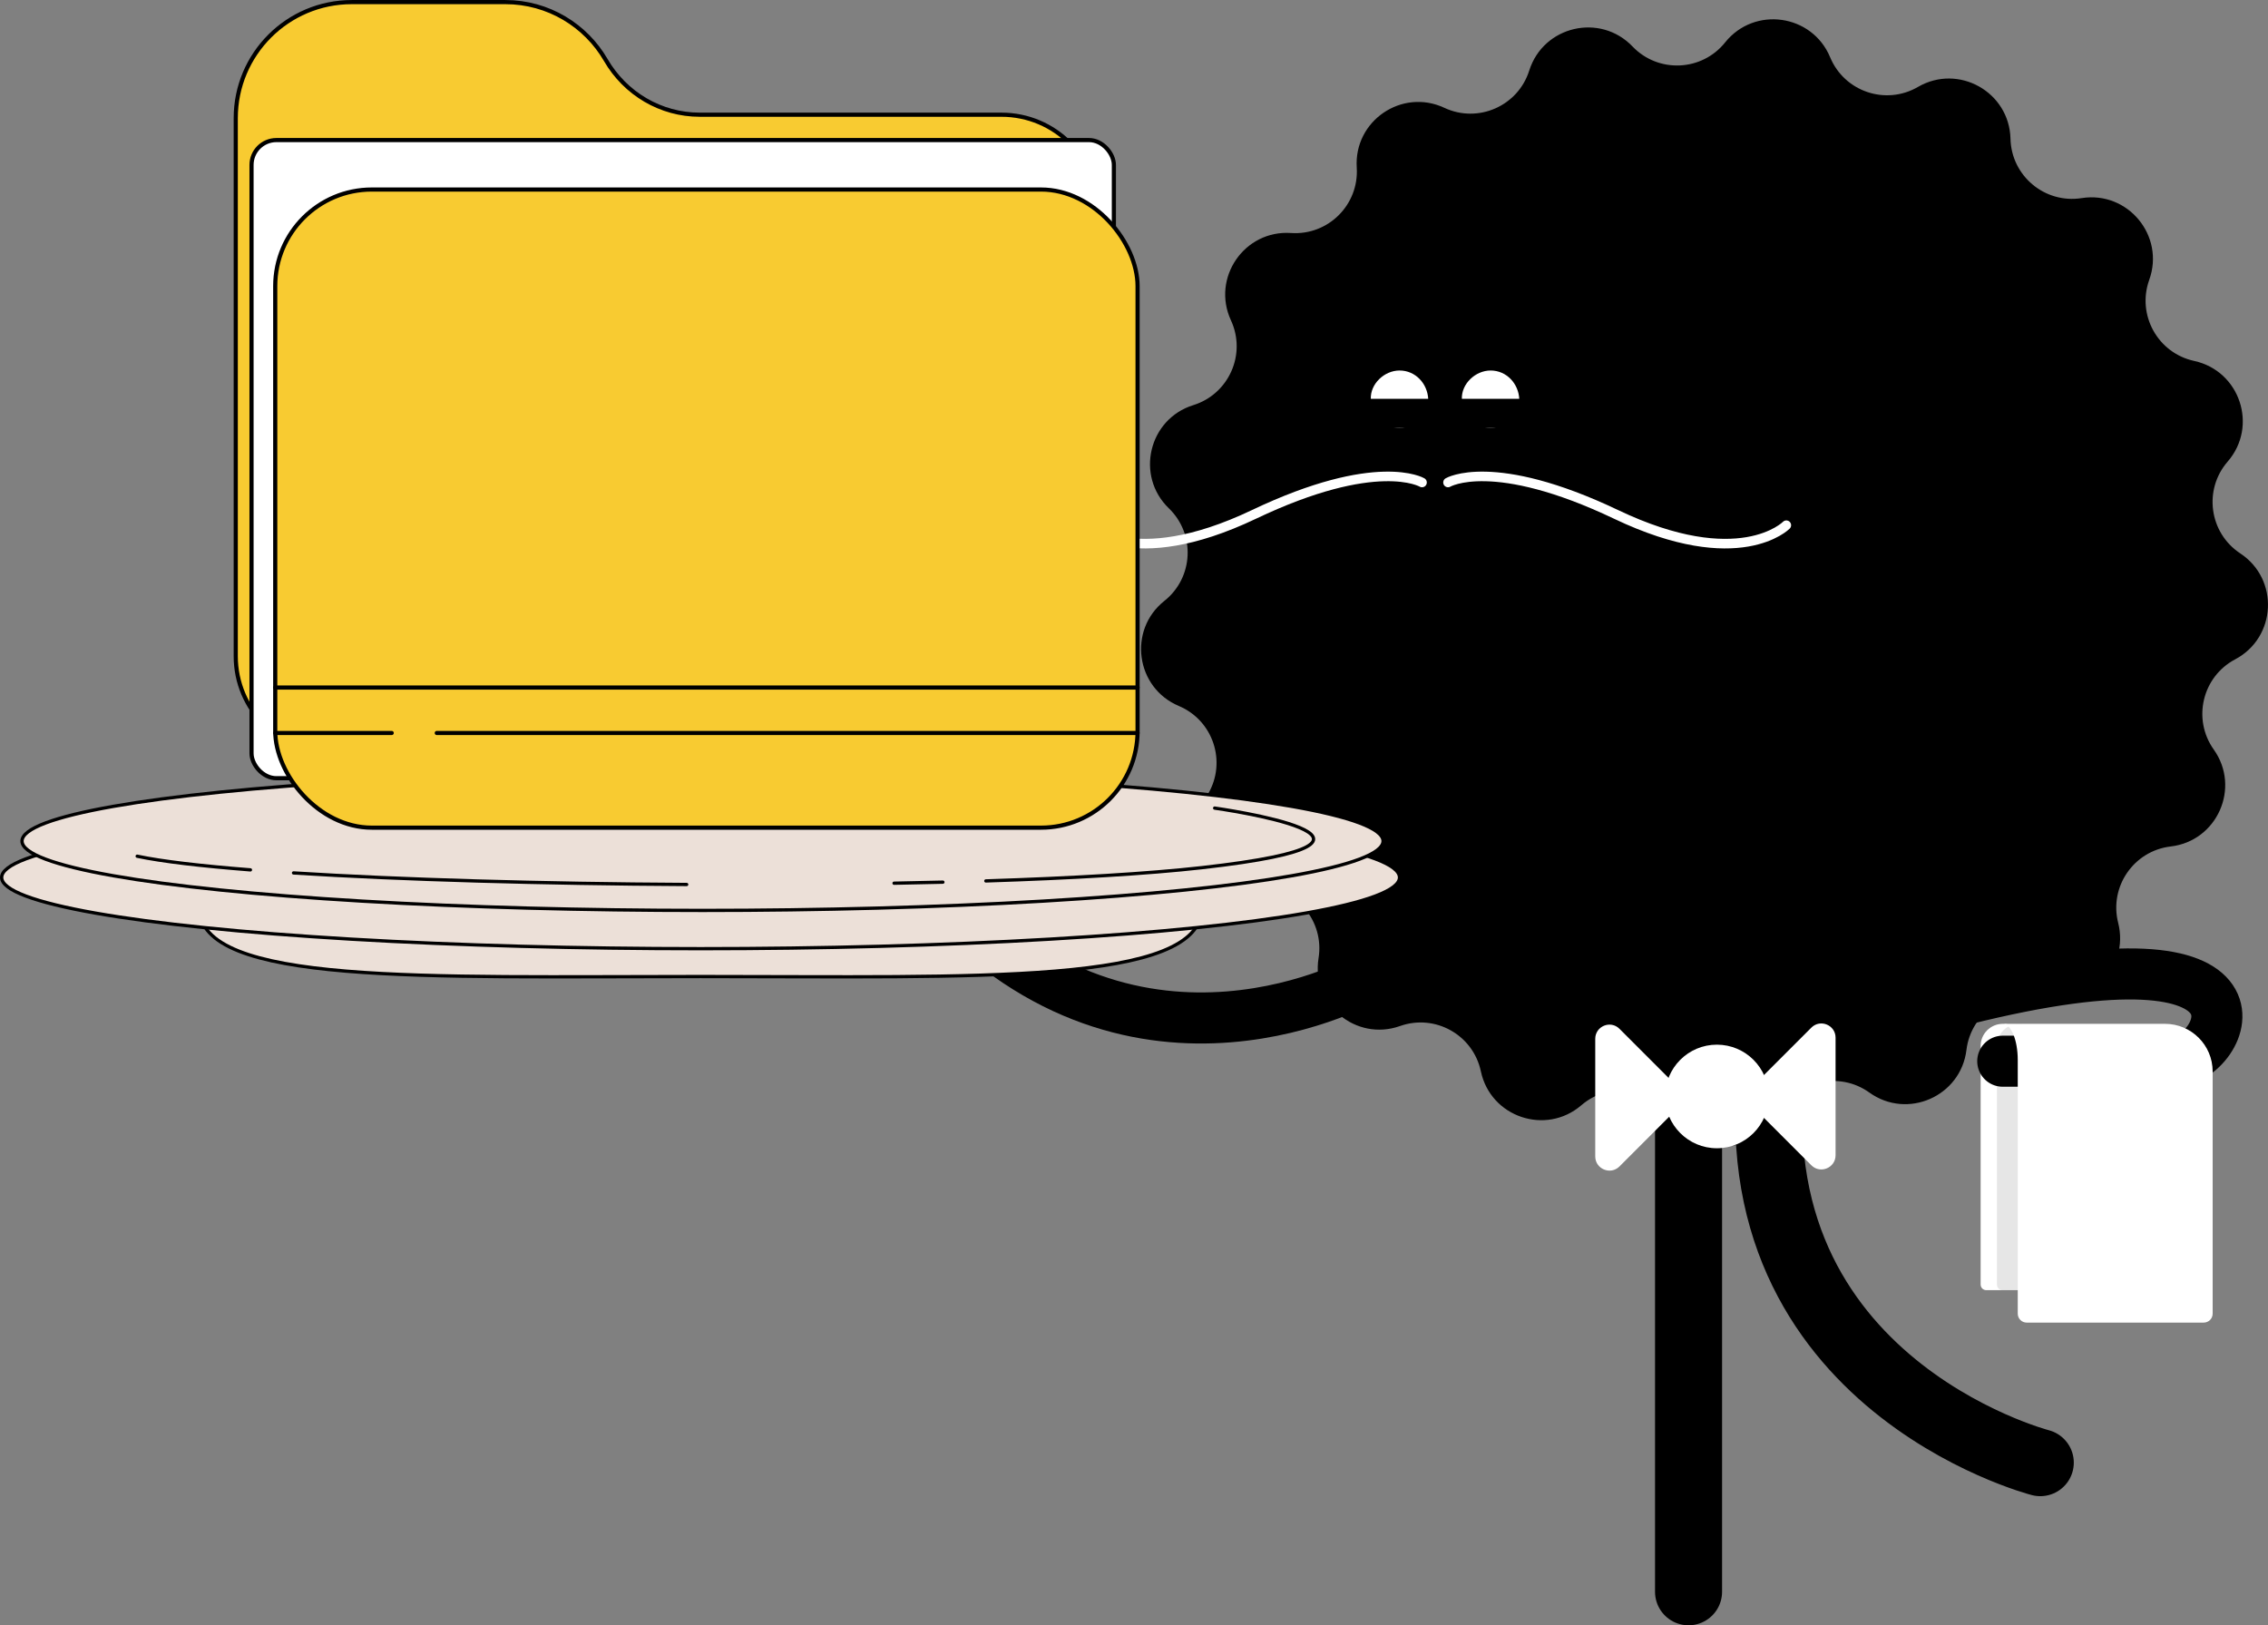 <?xml version="1.0" encoding="UTF-8"?><svg id="a" xmlns="http://www.w3.org/2000/svg" viewBox="0 0 777.33 556.97"><rect x="0" y="0" width="777.33" height="556.97" fill="#808080" stroke="none"/><path d="m608.32,357.7c-18.48,115.32,90.96,143.54,90.96,143.54" style="fill:none; stroke:#000; stroke-linecap:round; stroke-miterlimit:10; stroke-width:22.98px;"/><path d="m322.98,307.4c67.07,72.83,145.88,27.54,145.88,27.54" style="fill:none; stroke:#000; stroke-linecap:round; stroke-miterlimit:10; stroke-width:17.5px;"/><line x1="578.73" y1="357.7" x2="578.73" y2="545.49" style="fill:none; stroke:#000; stroke-linecap:round; stroke-miterlimit:10; stroke-width:22.98px;"/><path d="m404.02,241.93h0c11.77,4.95,16.49,19.13,10.03,30.14h0c-8.11,13.85,1.58,31.33,17.62,31.79h0c12.76.37,22.28,11.88,20.25,24.48h0c-2.56,15.84,12.79,28.64,27.91,23.28h0c12.03-4.27,25.07,3.03,27.72,15.52h0c3.33,15.7,22.27,22.09,34.44,11.62h0c9.68-8.33,24.47-6.23,31.46,4.46h0c8.78,13.44,28.75,12.55,36.31-1.6h0c6.02-11.26,20.57-14.65,30.94-7.21h0c13.04,9.36,31.34,1.32,33.28-14.61h0c1.54-12.67,13.89-21.09,26.25-17.9h0c15.54,4.01,29.7-10.09,25.75-25.65h0c-3.14-12.37,5.33-24.68,18.01-26.17h0c15.94-1.87,24.05-20.14,14.75-33.22h0c-7.4-10.4-3.95-24.94,7.34-30.91h0c14.19-7.5,15.15-27.47,1.75-36.3h0c-10.66-7.03-12.69-21.83-4.32-31.47h0c10.52-12.12,4.21-31.08-11.48-34.49h0c-12.48-2.7-19.72-15.77-15.4-27.79h0c5.43-15.1-7.31-30.51-23.16-28.01h0c-12.61,1.99-24.09-7.58-24.4-20.35h0c-.39-16.05-17.83-25.81-31.71-17.75h0c-11.04,6.41-25.2,1.63-30.1-10.16h0c-6.16-14.82-25.95-17.62-35.99-5.1h0c-7.98,9.96-22.91,10.62-31.74,1.4h0c-11.1-11.59-30.56-7.06-35.4,8.25h0c-3.84,12.17-17.53,18.18-29.09,12.77h0c-14.54-6.8-31.05,4.46-30.03,20.48h0c.81,12.74-9.78,23.28-22.51,22.42h0c-16.01-1.09-27.34,15.37-20.6,29.94h0c5.36,11.59-.7,25.24-12.89,29.04h0c-15.33,4.77-19.94,24.21-8.4,35.36h0c9.18,8.87,8.46,23.79-1.53,31.73h0c-12.57,9.98-9.85,29.78,4.95,36.01Z" style="stroke-width:0px;"/><path d="m487.38,165.34s-15.42-9.15-57.64,10.96c-42.22,20.11-58.31,3.69-58.31,3.69" style="fill:none; stroke:#fff; stroke-linecap:round; stroke-miterlimit:10; stroke-width:3.28px;"/><path d="m496.29,165.34s15.42-9.15,57.64,10.96c42.22,20.11,58.31,3.69,58.31,3.69" style="fill:none; stroke:#fff; stroke-linecap:round; stroke-miterlimit:10; stroke-width:3.28px;"/><circle cx="588.44" cy="375.75" r="17.75" style="fill:#fff; stroke-width:0px;"/><path d="m575.2,379.59l-20.14,20.14c-3.07,3.07-8.31.89-8.31-3.44v-40.28c0-4.34,5.24-6.51,8.31-3.44l20.14,20.14c1.9,1.9,1.9,4.98,0,6.88Z" style="fill:#fff; stroke-width:0px;"/><path d="m600.67,372.31l20.14-20.14c3.07-3.07,8.31-.89,8.31,3.44v40.28c0,4.34-5.24,6.51-8.31,3.44l-20.14-20.14c-1.9-1.9-1.9-4.98,0-6.88Z" style="fill:#fff; stroke-width:0px;"/><path d="m510.88,146.65c5.15,0,10.08-4.53,9.84-9.84s-4.32-9.84-9.84-9.84c-5.15,0-10.08,4.53-9.84,9.84s4.32,9.84,9.84,9.84h0Z" style="fill:#fff; stroke-width:0px;"/><path d="m479.67,146.65c5.15,0,10.08-4.53,9.84-9.84s-4.32-9.84-9.84-9.84c-5.15,0-10.08,4.53-9.84,9.84s4.32,9.84,9.84,9.84h0Z" style="fill:#fff; stroke-width:0px;"/><path d="m686.42,350.86h0c4.19,0,7.6,3.4,7.6,7.6v81.75c0,1.06-.86,1.92-1.92,1.92h-11.34c-1.06,0-1.92-.86-1.92-1.92v-81.75c0-4.19,3.4-7.6,7.6-7.6Z" style="fill:#fff; stroke-width:0px;"/><path d="m692.01,350.86h0c4.19,0,7.6,3.4,7.6,7.6v81.75c0,1.06-.86,1.92-1.92,1.92h-11.34c-1.06,0-1.92-.86-1.92-1.92v-81.75c0-4.19,3.4-7.6,7.6-7.6Z" style="opacity:.1; stroke-width:0px;"/><path d="m672.64,342.62c113.94-28.55,89.52,21.05,72.61,21.05h-58.83" style="fill:none; stroke:#000; stroke-linecap:round; stroke-miterlimit:10; stroke-width:17.5px;"/><path d="m742.04,350.86h-55.62c2.84,0,5.14,5.55,5.14,12.4v86.93c0,1.69,1.37,3.06,3.06,3.06h60.68c1.69,0,3.06-1.37,3.06-3.06v-83.01c0-9.01-7.31-16.32-16.32-16.32Z" style="fill:#fff; stroke-width:0px;"/><path d="m68.27,310.94c0-9.67,76.94-17.51,171.85-17.51s171.85,7.84,171.85,17.51c0,26.7-76.94,23.71-171.85,23.71s-171.85,2.99-171.85-23.71Z" style="fill:#ece0d8; stroke:#000; stroke-linecap:round; stroke-miterlimit:10; stroke-width:1.13px;"/><ellipse cx="240.12" cy="300.7" rx="239.55" ry="24.41" style="fill:#ece0d8; stroke:#000; stroke-linecap:round; stroke-miterlimit:10; stroke-width:1.13px;"/><ellipse cx="240.79" cy="288.23" rx="233.24" ry="23.77" style="fill:#ece0d8; stroke:#000; stroke-linecap:round; stroke-miterlimit:10; stroke-width:1.13px;"/><path d="m85.83,298.1c-16.84-1.32-30.27-2.88-38.81-4.68" style="fill:#ece0d8; stroke:#000; stroke-linecap:round; stroke-miterlimit:10; stroke-width:1.13px;"/><path d="m235.35,303.11c-49.07-.26-97.81-1.62-134.74-3.96" style="fill:#ece0d8; stroke:#000; stroke-linecap:round; stroke-miterlimit:10; stroke-width:1.13px;"/><path d="m323.16,302.31c-5.49.14-11.07.26-16.73.36" style="fill:#ece0d8; stroke:#000; stroke-linecap:round; stroke-miterlimit:10; stroke-width:1.13px;"/><path d="m416.31,276.93s79.1,11.03-4.35,20.41c-18.61,2.09-44.5,3.6-74.07,4.55" style="fill:#ece0d8; stroke:#000; stroke-linecap:round; stroke-miterlimit:10; stroke-width:1.13px;"/><path d="m343.25,39.31h-103.45c-13.31,0-25.5-7.21-32.17-18.73-6.88-11.87-19.71-19.86-34.42-19.86h-52.64c-21.96,0-39.77,17.8-39.77,39.77v184.4c0,18.29,14.83,33.11,33.11,33.11h229.34c18.29,0,33.11-14.83,33.11-33.11V72.42c0-18.29-14.83-33.11-33.11-33.11Z" style="fill:#f8cb31; stroke:#000; stroke-linecap:round; stroke-miterlimit:10; stroke-width:1.42px;"/><rect x="86.21" y="48" width="295.56" height="218.69" rx="8.52" ry="8.52" style="fill:#fff; stroke:#000; stroke-linecap:round; stroke-miterlimit:10; stroke-width:1.42px;"/><rect x="94.33" y="64.95" width="295.56" height="218.69" rx="33.11" ry="33.11" style="fill:#f8cb31; stroke:#000; stroke-linecap:round; stroke-miterlimit:10; stroke-width:1.42px;"/><line x1="389.89" y1="235.61" x2="94.33" y2="235.61" style="fill:#fff; stroke:#000; stroke-linecap:round; stroke-miterlimit:10; stroke-width:1.42px;"/><line x1="134.25" y1="251.19" x2="94.33" y2="251.19" style="fill:#fff; stroke:#000; stroke-linecap:round; stroke-miterlimit:10; stroke-width:1.42px;"/><line x1="389.89" y1="251.19" x2="149.7" y2="251.19" style="fill:#fff; stroke:#000; stroke-linecap:round; stroke-miterlimit:10; stroke-width:1.42px;"/><rect x="450.22" y="136.67" width="91.96" height="9.99" style="stroke-width:0px;"/></svg>